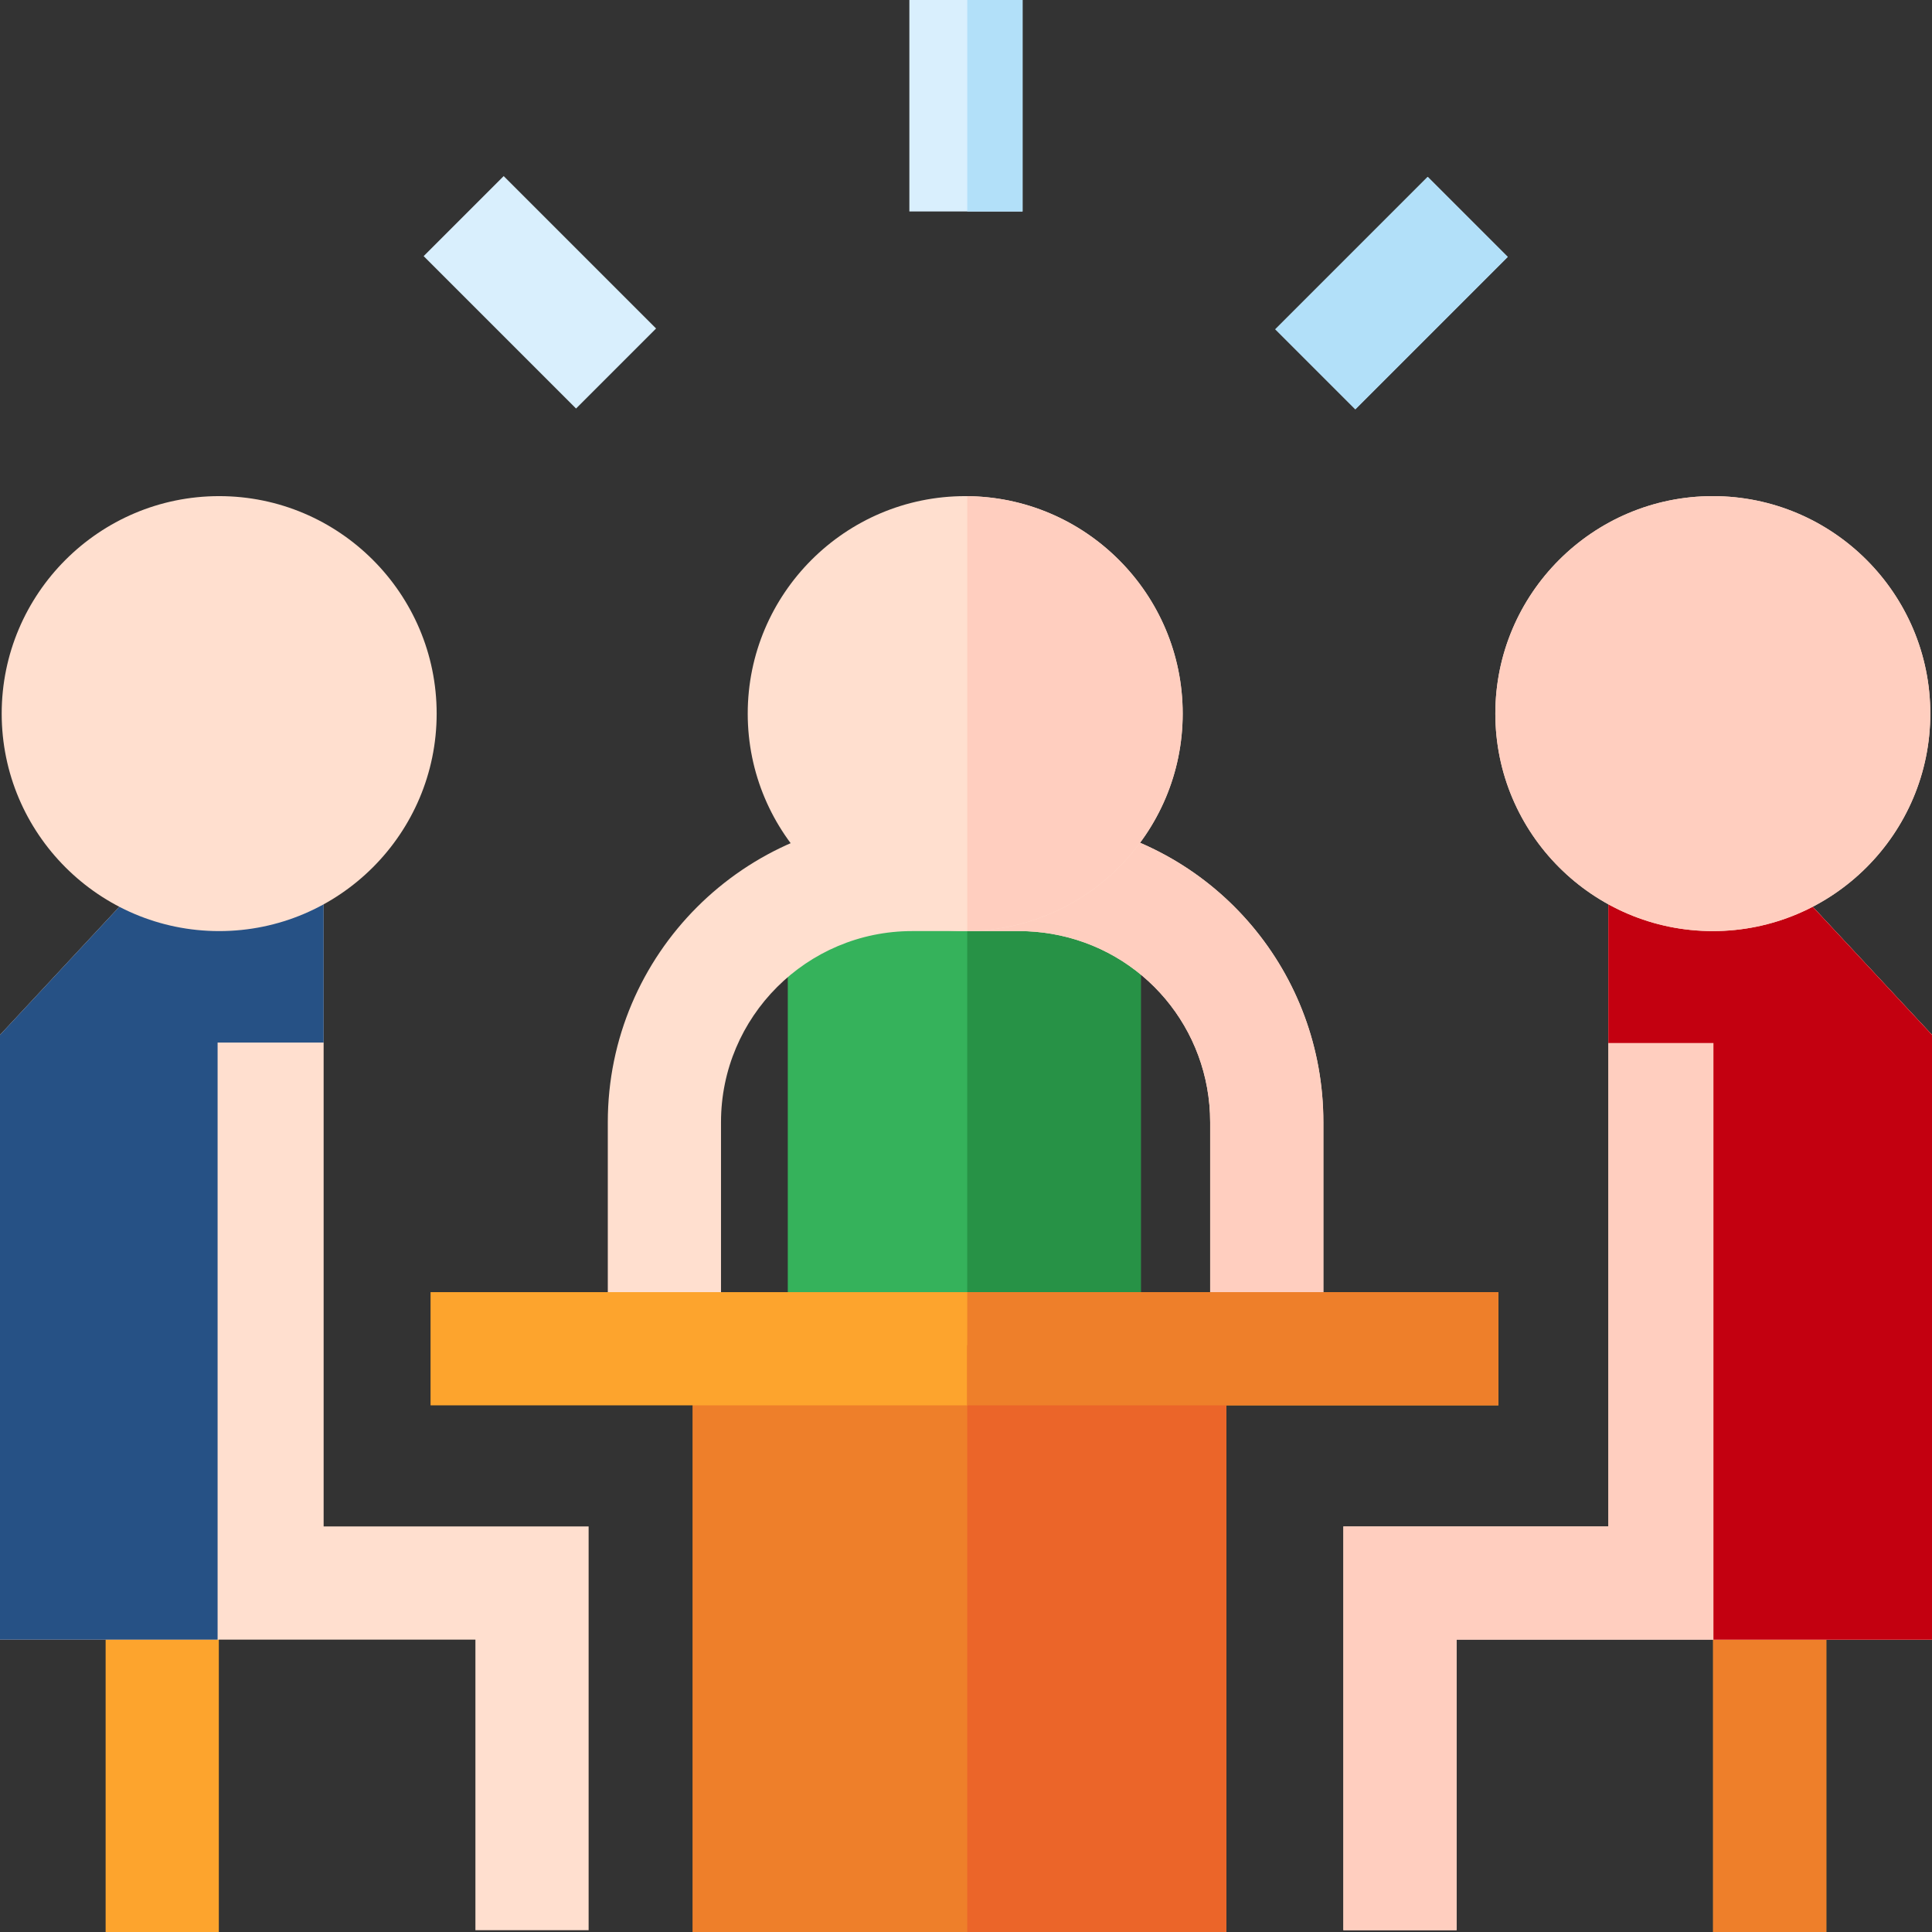 <?xml version="1.0" encoding="iso-8859-1"?>
<!-- Generator: Adobe Illustrator 19.0.0, SVG Export Plug-In . SVG Version: 6.00 Build 0)  -->
<svg version="1.1" id="Capa_1" xmlns="http://www.w3.org/2000/svg" xmlns:xlink="http://www.w3.org/1999/xlink" x="0px" y="0px"
	 viewBox="0 0 512 512" style="enable-background:new 0 0 512 512;" xml:space="preserve">
<rect x="0" y="0" width="512" height="512" fill="#333333" stroke="none"/>
<g>
	<rect x="27.99" y="419.52" style="fill:#FDA42D;" width="30" height="92.48"/>
	<rect x="453.99" y="419.52" style="fill:#FDA42D;" width="30" height="92.48"/>
</g>
<rect x="453.99" y="419.52" style="fill:#EE7F2A;" width="30" height="92.48"/>
<rect x="208.77" y="241.1" style="fill:#35B25B;" width="93.56" height="110.83"/>
<path style="fill:#FFDFCF;" d="M85.766,404.522V229.831l-36.821-8.128L0,274.259v160.263h125.99v77h30v-107H85.766z"/>
<polygon style="fill:#265185;" points="57.667,276.286 85.766,276.286 85.766,229.831 48.945,221.703 0,274.259 0,434.522 
	57.667,434.522 "/>
<path style="fill:#FFDFCF;" d="M463.055,221.703l-36.82,8.128v174.691H356.01v107h30v-77H512V274.259L463.055,221.703z"/>
<polygon style="fill:#EA0016;" points="463.055,221.703 426.234,229.831 426.234,276.415 454.081,276.415 454.081,434.522 
	512,434.522 512,274.259 "/>
<g>
	<rect x="240.99" style="fill:#D9EFFD;" width="30" height="56.04"/>
	
		<rect x="353.738" y="49.06" transform="matrix(-0.707 -0.707 0.707 -0.707 574.585 393.25)" style="fill:#D9EFFD;" width="30" height="57.129"/>
	
		<rect x="114.499" y="62.439" transform="matrix(-0.707 -0.707 0.707 -0.707 189.467 233.358)" style="fill:#D9EFFD;" width="57.129" height="30"/>
</g>
<rect x="256.33" y="241.1" style="fill:#279246;" width="46" height="110.83"/>
<path style="fill:#FFCEBF;" d="M463.055,221.703l-36.82,8.128v174.691H356.01v107h30v-77H512V274.259L463.055,221.703z"/>
<polygon style="fill:#C30010;" points="463.055,221.703 426.234,229.831 426.234,276.415 454.081,276.415 454.081,434.522 
	512,434.522 512,274.259 "/>
<g>
	<rect x="256.33" style="fill:#B2E0F9;" width="14.656" height="56.04"/>
	
		<rect x="353.738" y="49.06" transform="matrix(-0.707 -0.707 0.707 -0.707 574.585 393.25)" style="fill:#B2E0F9;" width="30" height="57.129"/>
</g>
<path style="fill:#FFDFCF;" d="M350.706,357.43h-30v-60.043c0-24.761-17.678-45.752-42.033-49.912
	c-2.82-0.482-5.716-0.726-8.604-0.726h-28.357c-27.922,0-50.638,22.716-50.638,50.638v59.998h-30v-59.998
	c0-44.464,36.174-80.638,80.638-80.638h28.357c4.576,0,9.171,0.388,13.654,1.154c38.813,6.629,66.983,40.057,66.983,79.484V357.43z"
	/>
<path style="fill:#FFCEBF;" d="M283.723,217.903c-4.483-0.766-9.078-1.154-13.654-1.154h-13.735v30h13.735
	c2.889,0,5.784,0.244,8.604,0.726c24.355,4.16,42.033,25.15,42.033,49.912v60.043h30v-60.043
	C350.706,257.959,322.536,224.532,283.723,217.903z"/>
<rect x="183.53" y="356.49" style="fill:#EE7F2A;" width="141.47" height="155.51"/>
<rect x="114.1" y="342.43" style="fill:#FDA42D;" width="282.99" height="30"/>
<rect x="256.33" y="356.49" style="fill:#EB6529;" width="68.67" height="155.51"/>
<rect x="256.33" y="342.43" style="fill:#EE7F2A;" width="140.75" height="30"/>
<path style="fill:#FFDFCF;" d="M255.79,246.749c-31.78,0-57.635-25.855-57.635-57.635s25.855-57.635,57.635-57.635
	s57.635,25.855,57.635,57.635S287.569,246.749,255.79,246.749z"/>
<path style="fill:#FFCEBF;" d="M256.333,131.493v115.242c31.529-0.294,57.091-26.024,57.091-57.621S287.862,131.788,256.333,131.493
	z"/>
<g>
	<path style="fill:#FFDFCF;" d="M58.084,246.749c-31.78,0-57.635-25.855-57.635-57.635s25.855-57.635,57.635-57.635
		s57.635,25.855,57.635,57.635S89.864,246.749,58.084,246.749z"/>
	<path style="fill:#FFDFCF;" d="M453.916,246.749c-31.78,0-57.635-25.855-57.635-57.635s25.854-57.635,57.635-57.635
		s57.635,25.855,57.635,57.635S485.696,246.749,453.916,246.749z"/>
</g>
<path style="fill:#FFCEBF;" d="M453.916,246.749c-31.78,0-57.635-25.855-57.635-57.635s25.854-57.635,57.635-57.635
	s57.635,25.855,57.635,57.635S485.696,246.749,453.916,246.749z"/>
<g>
</g>
<g>
</g>
<g>
</g>
<g>
</g>
<g>
</g>
<g>
</g>
<g>
</g>
<g>
</g>
<g>
</g>
<g>
</g>
<g>
</g>
<g>
</g>
<g>
</g>
<g>
</g>
<g>
</g>
</svg>
